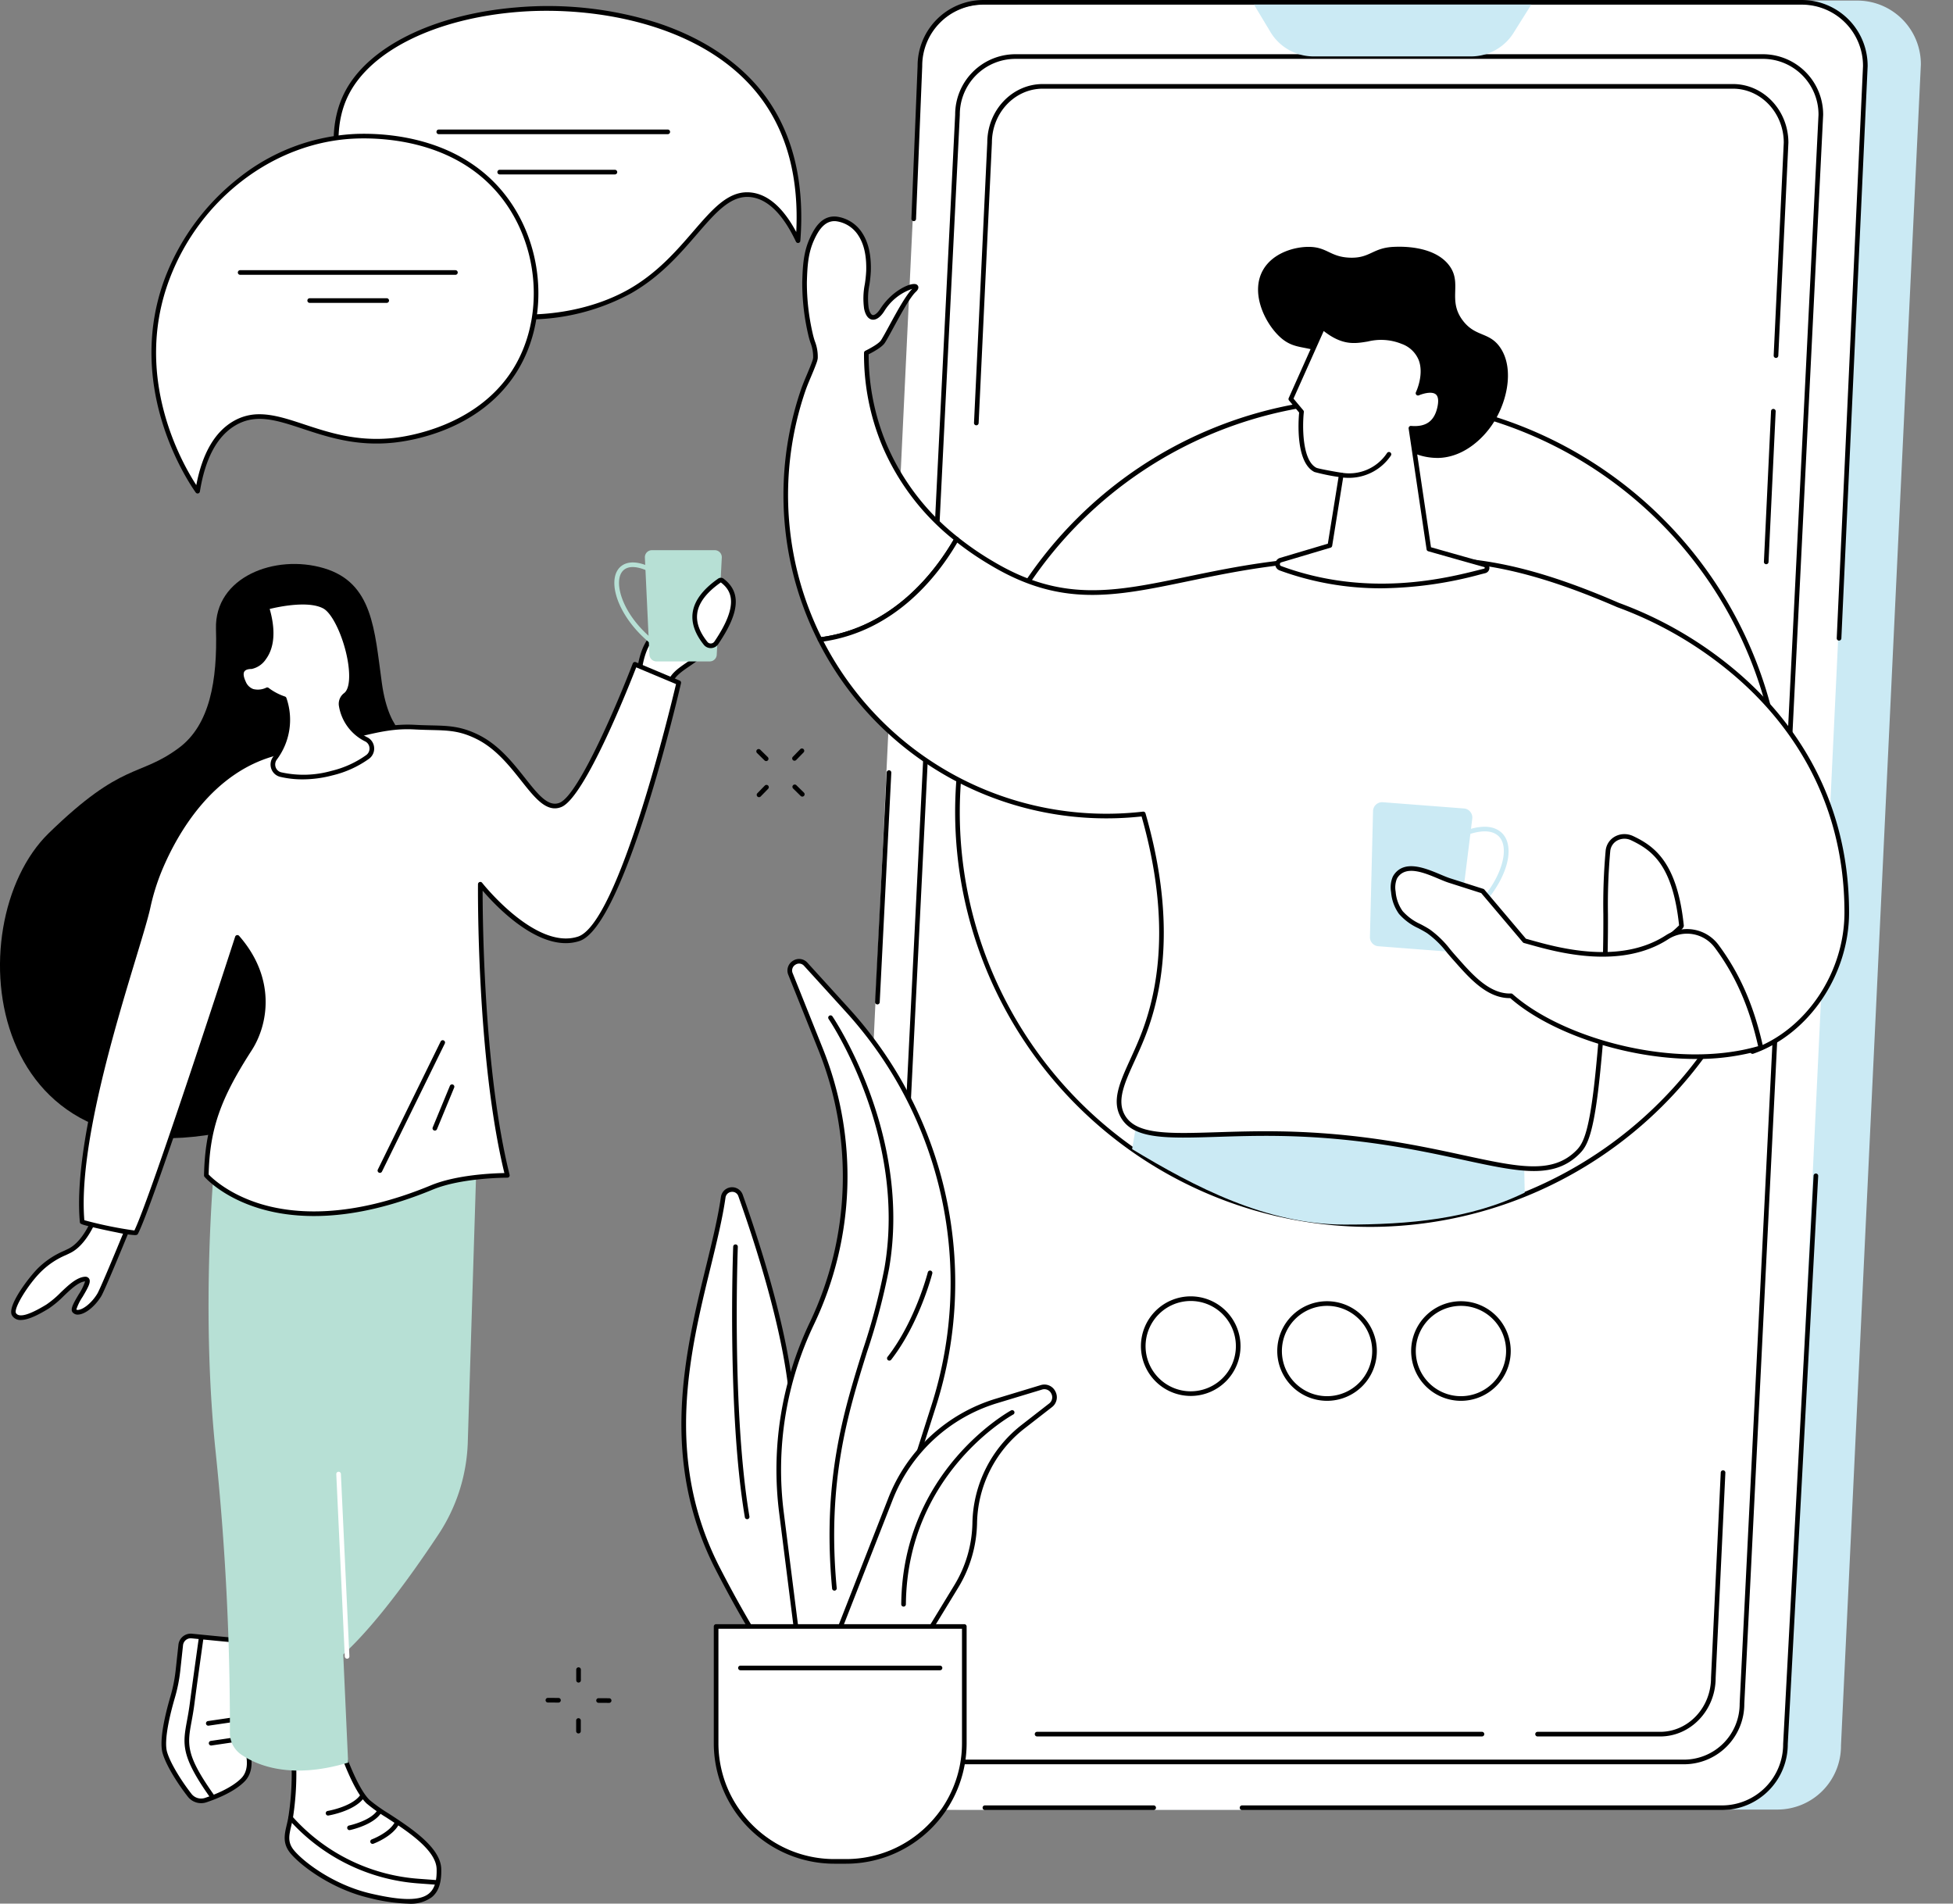<svg xmlns="http://www.w3.org/2000/svg" width="444.98" height="433.689" viewBox="0 0 444.98 433.689">
  <rect x="0" y="0" width="444.98" height="433.689" fill="#808080" stroke="none"/>
  <g id="illustration" transform="translate(-119.155 -122.208)">
    <g id="Group_11" data-name="Group 11" transform="translate(243.463 292.724)">
      <g id="Group_5" data-name="Group 5" transform="translate(48.018)">
        <g id="Group_1" data-name="Group 1" transform="translate(0 0.126)">
          <path id="Path_1" data-name="Path 1" d="M386.666,387.626a.528.528,0,0,0,.37-.9l-1.719-1.69a.528.528,0,0,0-.741.753l1.719,1.69A.526.526,0,0,0,386.666,387.626Z" transform="translate(-384.419 -384.88)"/>
        </g>
        <g id="Group_2" data-name="Group 2" transform="translate(8.232 8.219)">
          <path id="Path_2" data-name="Path 2" d="M399.338,400.083a.528.528,0,0,0,.37-.9l-1.718-1.689a.528.528,0,1,0-.741.752l1.719,1.69A.525.525,0,0,0,399.338,400.083Z" transform="translate(-397.092 -397.338)"/>
        </g>
        <g id="Group_3" data-name="Group 3" transform="translate(8.174)">
          <path id="Path_3" data-name="Path 3" d="M397.53,387.476a.525.525,0,0,0,.378-.16l1.688-1.733a.528.528,0,0,0-.757-.737l-1.688,1.733a.528.528,0,0,0,.379.9Z" transform="translate(-397.002 -384.686)"/>
        </g>
        <g id="Group_4" data-name="Group 4" transform="translate(0.089 8.301)">
          <path id="Path_4" data-name="Path 4" d="M385.084,400.254a.524.524,0,0,0,.378-.16l1.688-1.733a.528.528,0,1,0-.757-.736l-1.688,1.733a.528.528,0,0,0,.379.9Z" transform="translate(-384.556 -397.464)"/>
        </g>
      </g>
      <g id="Group_10" data-name="Group 10" transform="translate(0 209.33)">
        <g id="Group_6" data-name="Group 6" transform="translate(0 6.962)">
          <path id="Path_5" data-name="Path 5" d="M313.443,718.7a.528.528,0,0,0,0-1.056l-2.41-.014h0a.528.528,0,0,0,0,1.056l2.411.014Z" transform="translate(-310.505 -717.629)"/>
        </g>
        <g id="Group_7" data-name="Group 7" transform="translate(11.543 7.032)">
          <path id="Path_6" data-name="Path 6" d="M331.212,718.806a.528.528,0,0,0,0-1.056l-2.41-.014h0a.528.528,0,0,0,0,1.056l2.411.014Z" transform="translate(-328.274 -717.736)"/>
        </g>
        <g id="Group_8" data-name="Group 8" transform="translate(6.984)">
          <path id="Path_7" data-name="Path 7" d="M321.782,710.387a.529.529,0,0,0,.529-.528l0-2.419a.528.528,0,0,0-1.056,0l0,2.419A.528.528,0,0,0,321.782,710.387Z" transform="translate(-321.255 -706.912)"/>
        </g>
        <g id="Group_9" data-name="Group 9" transform="translate(6.968 11.588)">
          <path id="Path_8" data-name="Path 8" d="M321.758,728.226a.528.528,0,0,0,.528-.528l0-2.419a.528.528,0,1,0-1.056,0l0,2.42A.528.528,0,0,0,321.758,728.226Z" transform="translate(-321.231 -724.75)"/>
        </g>
      </g>
    </g>
    <g id="Group_58" data-name="Group 58" transform="translate(119.155 247.551)">
      <g id="Group_12" data-name="Group 12" transform="translate(0 3.138)">
        <path id="Path_9" data-name="Path 9" d="M213.269,360.047s-5.413-.737-7.105-12.909-2.03-22.868-13.2-26.188-24.942,2.027-24.6,13.829-1.411,21.894-8.476,27.124c-9.135,6.762-12.712,2.938-29.63,19.413-21.3,20.74-15.114,83.848,46.468,66.513Z" transform="translate(-119.155 -319.981)"/>
      </g>
      <g id="Group_15" data-name="Group 15" transform="translate(72.711 32.247)">
        <g id="Group_13" data-name="Group 13" transform="translate(0.528 0.528)">
          <path id="Path_10" data-name="Path 10" d="M237.567,365.6s-1.837,2.022-5.674,1.312Z" transform="translate(-231.893 -365.602)" fill="#fff"/>
        </g>
        <g id="Group_14" data-name="Group 14">
          <path id="Path_11" data-name="Path 11" d="M233.2,367.309a6.147,6.147,0,0,0,4.473-1.637.528.528,0,0,0-.78-.712c-.073.078-1.722,1.789-5.19,1.15a.528.528,0,0,0-.192,1.039A9.3,9.3,0,0,0,233.2,367.309Z" transform="translate(-231.08 -364.789)"/>
        </g>
      </g>
      <g id="Group_35" data-name="Group 35" transform="translate(36.798 135.825)">
        <g id="Group_23" data-name="Group 23" transform="translate(28.064 135.079)">
          <g id="Group_18" data-name="Group 18">
            <g id="Group_16" data-name="Group 16" transform="translate(0.524 0.528)">
              <path id="Path_12" data-name="Path 12" d="M231.93,733.9s3.2,9.8,6.4,12.8,15.922,8.877,16.1,15.274c.207,7.431-4.11,8.8-15.668,6.122-8.35-1.939-15.242-7.045-17.7-9.958-2.176-2.575-.961-4.764-.429-7.781a64.769,64.769,0,0,0,.777-11.235v-6.146Z" transform="translate(-219.806 -732.971)" fill="#fff"/>
            </g>
            <g id="Group_17" data-name="Group 17">
              <path id="Path_13" data-name="Path 13" d="M238.358,768.321c-8.543-1.983-15.567-7.267-17.988-10.132-1.909-2.259-1.424-4.323-.911-6.509.128-.546.261-1.111.365-1.7a64.754,64.754,0,0,0,.769-11.142v-6.147a.529.529,0,0,1,.575-.526l10.526.929a.526.526,0,0,1,.455.362c.032.1,3.194,9.71,6.258,12.576a36.887,36.887,0,0,0,4.284,3.029c5,3.252,11.846,7.706,11.982,12.615.087,3.131-.6,5.182-2.154,6.453a8.166,8.166,0,0,1-5.347,1.475A40.682,40.682,0,0,1,238.358,768.321Zm-16.709-35.059v5.571a65.768,65.768,0,0,1-.785,11.325c-.11.623-.246,1.2-.377,1.762-.508,2.168-.876,3.733.69,5.587,2.334,2.761,9.126,7.86,17.421,9.785,7.147,1.66,11.237,1.664,13.255.014,1.282-1.048,1.843-2.829,1.766-5.606-.121-4.355-6.7-8.635-11.5-11.76a37.246,37.246,0,0,1-4.431-3.143c-2.961-2.77-5.828-10.911-6.429-12.687Z" transform="translate(-218.999 -732.158)"/>
            </g>
          </g>
          <g id="Group_19" data-name="Group 19" transform="translate(0.817 17.381)">
            <path id="Path_14" data-name="Path 14" d="M254.132,774.666a.528.528,0,0,0,.038-1.054l-4.109-.3A42.665,42.665,0,0,1,222.7,760.72c-.971-.986-1.515-1.617-1.521-1.624a.528.528,0,0,0-.8.689c.023.026.57.661,1.569,1.675a43.716,43.716,0,0,0,28.032,12.906l4.11.3Z" transform="translate(-220.256 -758.912)"/>
          </g>
          <g id="Group_20" data-name="Group 20" transform="translate(9.361 12.623)">
            <path id="Path_15" data-name="Path 15" d="M233.935,756.332a.493.493,0,0,0,.087-.008c.235-.039,5.763-.989,7.986-3.887a.528.528,0,1,0-.839-.642c-1.972,2.571-7.268,3.48-7.321,3.489a.528.528,0,0,0,.086,1.049Z" transform="translate(-233.408 -751.588)"/>
          </g>
          <g id="Group_21" data-name="Group 21" transform="translate(14.248 15.82)">
            <path id="Path_16" data-name="Path 16" d="M241.458,761.375a.561.561,0,0,0,.109-.011c.224-.047,5.5-1.187,7.2-4.06a.528.528,0,0,0-.91-.537c-1.46,2.471-6.459,3.552-6.509,3.563a.528.528,0,0,0,.109,1.045Z" transform="translate(-240.931 -756.509)"/>
          </g>
          <g id="Group_22" data-name="Group 22" transform="translate(19.503 18.462)">
            <path id="Path_17" data-name="Path 17" d="M249.548,765.936a.526.526,0,0,0,.184-.033c.183-.068,4.519-1.705,5.886-4.57a.528.528,0,1,0-.953-.455c-1.183,2.477-5.261,4.021-5.3,4.036a.528.528,0,0,0,.184,1.023Z" transform="translate(-249.02 -760.576)"/>
          </g>
        </g>
        <g id="Group_30" data-name="Group 30" transform="translate(0 111.008)">
          <g id="Group_26" data-name="Group 26">
            <g id="Group_24" data-name="Group 24" transform="translate(0.528 0.528)">
              <path id="Path_18" data-name="Path 18" d="M192.131,696.8c-.39,0-5.951-.552-9.167-.874a2.284,2.284,0,0,0-2.5,2.028l-.631,5.827a35.2,35.2,0,0,1-1.218,6.082c-1.055,3.611-2.61,9.83-1.759,12.669.911,3.036,3.758,7.264,5.638,9.671a3.31,3.31,0,0,0,3.668,1.1c2.389-.8,6.2-2.342,8.445-4.582,3.44-3.44-.275-10.045-.275-10.045Z" transform="translate(-176.612 -695.917)" fill="#fff"/>
            </g>
            <g id="Group_25" data-name="Group 25">
              <path id="Path_19" data-name="Path 19" d="M181.794,732.245c-2.078-2.659-4.824-6.833-5.727-9.844-.85-2.836.487-8.617,1.758-12.968a34.841,34.841,0,0,0,1.2-5.99l.632-5.827a2.825,2.825,0,0,1,3.075-2.5c5.421.543,8.828.869,9.115.871a.53.53,0,0,1,.525.475l2.191,21.773c.481.893,3.618,7.094.133,10.578-2.247,2.247-5.945,3.8-8.651,4.71a3.846,3.846,0,0,1-4.252-1.28Zm.833-36.076a1.764,1.764,0,0,0-1.921,1.56l-.632,5.827a35.854,35.854,0,0,1-1.236,6.173c-1.008,3.45-2.577,9.644-1.76,12.369.806,2.686,3.367,6.706,5.548,9.5a2.793,2.793,0,0,0,3.084.928c2.128-.713,6.027-2.242,8.24-4.455,3.115-3.115-.327-9.35-.362-9.413a.52.52,0,0,1-.065-.205l-2.157-21.436C190.255,696.922,187.327,696.64,182.627,696.169ZM194.043,718.4h0Z" transform="translate(-175.799 -695.104)"/>
            </g>
          </g>
          <g id="Group_27" data-name="Group 27" transform="translate(5.239 0.472)">
            <path id="Path_20" data-name="Path 20" d="M190.206,733.016a.528.528,0,0,0,.43-.834c-6.559-9.226-6.122-11.6-5.165-16.807.209-1.14.447-2.432.643-3.95.511-3.967,2.047-14.883,2.063-14.992a.528.528,0,0,0-1.045-.147c-.016.11-1.552,11.031-2.065,15-.192,1.49-.427,2.767-.634,3.894-.982,5.339-1.474,8.02,5.343,17.61A.528.528,0,0,0,190.206,733.016Z" transform="translate(-183.863 -695.832)"/>
          </g>
          <g id="Group_28" data-name="Group 28" transform="translate(10.131 18.988)">
            <path id="Path_21" data-name="Path 21" d="M191.921,726.312a.52.52,0,0,0,.077-.006l6.27-.922a.528.528,0,0,0,.446-.6.519.519,0,0,0-.6-.446l-6.27.922a.528.528,0,0,0,.077,1.05Z" transform="translate(-191.393 -724.333)"/>
          </g>
          <g id="Group_29" data-name="Group 29" transform="translate(10.776 23.506)">
            <path id="Path_22" data-name="Path 22" d="M192.915,733.267a.438.438,0,0,0,.077-.006l6.27-.922a.528.528,0,0,0,.446-.6.52.52,0,0,0-.6-.445l-6.27.922a.528.528,0,0,0,.076,1.05Z" transform="translate(-192.387 -731.288)"/>
          </g>
        </g>
        <g id="Group_34" data-name="Group 34" transform="translate(10.714)">
          <g id="Group_31" data-name="Group 31" transform="translate(0 3.853)">
            <path id="Path_23" data-name="Path 23" d="M199.7,664.83c3.656,2.522,11.393,5.768,24.4,1.867l-5.966-131.861-24.493-4.678s-3.2,32.783.275,65.774a605.546,605.546,0,0,1,3.246,63.936A5.966,5.966,0,0,0,199.7,664.83Z" transform="translate(-192.292 -530.159)" fill="#b7e0d5"/>
          </g>
          <g id="Group_32" data-name="Group 32" transform="translate(2.444)">
            <path id="Path_24" data-name="Path 24" d="M196.053,524.228l58.619,3.3-1.994,64.1A40.287,40.287,0,0,1,246,612.625c-6.629,10.009-17.216,24.734-25.591,30.491C207.2,652.2,196.053,524.228,196.053,524.228Z" transform="translate(-196.053 -524.228)" fill="#b7e0d5"/>
          </g>
          <g id="Group_33" data-name="Group 33" transform="translate(29.107 74.119)">
            <path id="Path_25" data-name="Path 25" d="M239.561,680.916h.025a.527.527,0,0,0,.5-.552l-1.937-41.54a.522.522,0,0,0-.552-.5.529.529,0,0,0-.5.552l1.937,41.54A.529.529,0,0,0,239.561,680.916Z" transform="translate(-237.097 -638.32)" fill="#fff"/>
          </g>
        </g>
      </g>
      <g id="Group_54" data-name="Group 54" transform="translate(2.545 0)">
        <g id="Group_38" data-name="Group 38" transform="translate(142.433 7.981)">
          <g id="Group_36" data-name="Group 36" transform="translate(0.528 0.531)">
            <path id="Path_26" data-name="Path 26" d="M343.788,350.562a.8.8,0,0,1-.654-.806c.044-2.044.469-8.172,3.908-10.985,4.161-3.4,7.692-11.223,10.214-10.466s-3.027,7.566-2.4,8.322,1.961-1.833,3.348-4.355.151-3.088,2.166-2.92c2.763.231,4.6.657.942,8.854-3.479,7.8-10.414,7.554-11.321,12.737a.8.8,0,0,1-.945.642Z" transform="translate(-343.134 -328.253)" fill="#fff"/>
          </g>
          <g id="Group_37" data-name="Group 37" transform="translate(0)">
            <path id="Path_27" data-name="Path 27" d="M348.663,351.816l-5.261-1.023h0a1.333,1.333,0,0,1-1.081-1.336c.053-2.456.558-8.483,4.1-11.382a32.4,32.4,0,0,0,4.813-5.6c2.276-3.078,4.073-5.51,5.887-4.965a1.371,1.371,0,0,1,.917.806c.474,1.167-.473,3.025-1.862,5.521-.254.456-.557,1-.785,1.458.535-.766,1.233-2.041,1.75-2.986l.318-.581a6.219,6.219,0,0,0,.725-2c.212-1.068.6-1.3,1.948-1.188,1.1.092,2.471.205,3.116,1.3.785,1.328.266,3.809-1.736,8.3-1.875,4.205-4.775,6.183-7.1,7.772-2.114,1.442-3.784,2.582-4.179,4.841a1.311,1.311,0,0,1-.553.859,1.325,1.325,0,0,1-.755.236A1.285,1.285,0,0,1,348.663,351.816ZM359.3,329.585a2.984,2.984,0,0,0-.081.348,7.258,7.258,0,0,1-.835,2.306l-.317.579c-1.47,2.688-2.278,4.094-3.151,4.179a.836.836,0,0,1-.747-.319c-.45-.54-.019-1.367,1.086-3.352.846-1.522,2.126-3.821,1.805-4.61a.316.316,0,0,0-.24-.192c-1.1-.333-2.949,2.167-4.735,4.581a33.047,33.047,0,0,1-4.993,5.788c-3.293,2.694-3.675,8.785-3.713,10.587a.277.277,0,0,0,.227.277l5.26,1.023a.272.272,0,0,0,.214-.044.265.265,0,0,0,.111-.172c.472-2.7,2.4-4.011,4.624-5.531,2.335-1.592,4.981-3.4,6.735-7.329,1.773-3.974,2.358-6.371,1.792-7.331-.34-.576-1.2-.691-2.3-.782-.225-.018-.386-.025-.5-.025A1.092,1.092,0,0,0,359.3,329.585Zm-15.8,20.69h0Z" transform="translate(-342.321 -327.436)"/>
          </g>
        </g>
        <g id="Group_41" data-name="Group 41" transform="translate(0 151.639)">
          <g id="Group_39" data-name="Group 39" transform="translate(0.515 0.529)">
            <path id="Path_28" data-name="Path 28" d="M143.04,549.4a.812.812,0,0,0-.88.48c-.677,1.581-2.589,5.5-5.56,6.968a21.4,21.4,0,0,0-6.58,4.14c-2.57,2.437-6.983,8.753-6.02,10.309,1.143,1.848,4.809-.035,7.625-1.753s5.615-5.841,8.356-6.257-3.057,6.18-2.229,7.221,3.783-.5,5.678-3.625c.748-1.232,5.22-12.091,6.568-15.379a.81.81,0,0,0-.619-1.106Z" transform="translate(-123.865 -549.386)" fill="#fff"/>
          </g>
          <g id="Group_40" data-name="Group 40">
            <path id="Path_29" data-name="Path 29" d="M123.273,571.287c-1.3-2.107,4.083-9.052,6.106-10.97a19.2,19.2,0,0,1,5.717-3.755c.328-.155.658-.311.993-.476,2.787-1.374,4.641-5.145,5.308-6.7a1.329,1.329,0,0,1,1.449-.793l6.342,1a1.339,1.339,0,0,1,1.021,1.828c-1.738,4.238-5.861,14.228-6.606,15.452-1.416,2.33-3.609,4.1-5.217,4.2a1.487,1.487,0,0,1-1.325-.517c-.557-.7.123-1.93,1.372-4.043a12.655,12.655,0,0,0,1.487-3,1.131,1.131,0,0,0-.138.012c-1.484.225-3.125,1.79-4.713,3.3a22.162,22.162,0,0,1-3.448,2.883c-2.136,1.3-4.569,2.6-6.35,2.6A2.183,2.183,0,0,1,123.273,571.287Zm17.534-8.423c.512.758-.186,2.018-1.464,4.178a11.579,11.579,0,0,0-1.425,2.881.547.547,0,0,0,.4.088c1.093-.069,3.031-1.468,4.381-3.691.576-.948,3.752-8.528,6.531-15.3a.283.283,0,0,0-.212-.385l-6.339-1h-.005a.286.286,0,0,0-.308.167c-.713,1.665-2.708,5.7-5.812,7.234-.341.168-.676.326-1.01.483a18.044,18.044,0,0,0-5.441,3.567c-3.016,2.859-6.565,8.63-5.934,9.648.68,1.1,3,.452,6.9-1.926a21.483,21.483,0,0,0,3.268-2.747c1.707-1.625,3.471-3.306,5.283-3.581a1.976,1.976,0,0,1,.3-.025A.991.991,0,0,1,140.806,562.864Zm1.951-13.752h0Z" transform="translate(-123.071 -548.572)"/>
          </g>
        </g>
        <g id="Group_47" data-name="Group 47" transform="translate(15.472 25.471)">
          <g id="Group_44" data-name="Group 44">
            <g id="Group_42" data-name="Group 42" transform="translate(0.527 0.528)">
              <path id="Path_30" data-name="Path 30" d="M209.273,371.514c5.225-1.18,9.089-2.317,14.438-2.027,6.118.332,9.25-.272,14.316,2.26,9.494,4.748,13.264,17.717,18.837,15.446s16.953-32.023,16.953-32.023l9.984,4.191s-12.679,55.045-22.793,58.347-22.416-12.433-22.416-12.433-.448,39.905,6.157,66.325c0,0-10.423-.055-17.2,2.752-36.132,14.968-51.386-2.751-51.386-2.751.228-10.257,2.48-17.29,9.872-28.733,4.041-6.255,5.2-16.361-2.794-25.483,0,0-19.473,60.153-23.1,67.24-.249.486-12.239-2.178-12.264-2.459-1.941-21.57,12.854-61.811,15.006-71.568a50.763,50.763,0,0,1,2.689-8.661c3.648-8.721,11.8-23.019,27.027-26.658Z" transform="translate(-147.7 -355.171)" fill="#fff"/>
            </g>
            <g id="Group_43" data-name="Group 43">
              <path id="Path_31" data-name="Path 31" d="M155.544,484.325c-1.694-.329-3.7-.763-5.372-1.161-3.062-.73-3.07-.817-3.108-1.235-1.494-16.6,6.821-44.048,11.788-60.452,1.523-5.029,2.726-9,3.228-11.278a50.9,50.9,0,0,1,2.717-8.751c3.544-8.473,11.816-23.244,27.4-26.968l16.676-3.767c.7-.157,1.37-.314,2.026-.466,4.212-.981,7.85-1.829,12.557-1.572,1.332.071,2.5.1,3.624.125,3.97.092,6.837.159,10.9,2.191,4.555,2.277,7.729,6.285,10.53,9.822,2.949,3.723,5.275,6.666,7.872,5.608,4.4-1.792,13.516-23.507,16.659-31.723a.526.526,0,0,1,.7-.3l9.984,4.191a.528.528,0,0,1,.311.605c-.52,2.259-12.863,55.375-23.143,58.731a9.98,9.98,0,0,1-3.114.486c-7.967,0-16.2-8.753-18.943-11.959,0,7.42.341,41.515,6.146,64.735a.528.528,0,0,1-.512.656h0c-.117,0-10.4-.022-17,2.712-18.808,7.792-31.917,6.613-39.6,4.255-8.38-2.575-12.229-6.964-12.389-7.149a.53.53,0,0,1-.128-.356c.238-10.659,2.657-17.707,9.957-29.008,3.628-5.615,5.16-15.215-2.141-24.132-2.535,7.815-19.435,59.763-22.842,66.415-.1.194-.176.346-.763.346A26.2,26.2,0,0,1,155.544,484.325Zm27.808-67.572c8.376,9.558,6.765,20.043,2.841,26.118-7.128,11.034-9.523,17.931-9.783,28.244.739.775,4.56,4.489,11.84,6.708,7.508,2.287,20.336,3.411,38.811-4.243,5.879-2.435,14.287-2.749,16.73-2.788-6.379-26.187-6.017-65.411-6.012-65.808a.528.528,0,0,1,.944-.32c.121.155,12.195,15.4,21.837,12.256,9.253-3.021,21.121-52.362,22.34-57.531l-9.071-3.808c-1.584,4.082-11.675,29.625-17.051,31.815-3.327,1.359-6-2.02-9.1-5.93-2.732-3.45-5.83-7.361-10.175-9.533-3.85-1.926-6.477-1.987-10.452-2.079-1.082-.025-2.309-.054-3.656-.127-4.558-.251-7.957.544-12.261,1.546-.658.153-1.333.311-2.033.469l-16.669,3.765c-15.122,3.615-23.2,18.059-26.662,26.347a49.756,49.756,0,0,0-2.661,8.571c-.511,2.317-1.719,6.306-3.249,11.356-4.915,16.231-13.121,43.328-11.773,59.751a91.581,91.581,0,0,0,11.405,2.341c3.841-7.93,22.765-66.342,22.958-66.936a.527.527,0,0,1,.4-.355.534.534,0,0,1,.107-.01A.526.526,0,0,1,183.353,416.754Z" transform="translate(-146.888 -354.358)"/>
            </g>
          </g>
          <g id="Group_45" data-name="Group 45" transform="translate(68.014 86.158)">
            <path id="Path_32" data-name="Path 32" d="M252.111,517.21a.526.526,0,0,0,.474-.295L266.9,487.743a.528.528,0,0,0-.948-.465l-14.31,29.172a.527.527,0,0,0,.241.706A.519.519,0,0,0,252.111,517.21Z" transform="translate(-251.583 -486.982)"/>
          </g>
          <g id="Group_46" data-name="Group 46" transform="translate(80.536 96.203)">
            <path id="Path_33" data-name="Path 33" d="M271.386,513a.526.526,0,0,0,.487-.326l3.923-9.495a.528.528,0,0,0-.976-.4l-3.922,9.494a.527.527,0,0,0,.286.689A.516.516,0,0,0,271.386,513Z" transform="translate(-270.858 -502.446)"/>
          </g>
        </g>
        <g id="Group_50" data-name="Group 50" transform="translate(137.433)">
          <g id="Group_48" data-name="Group 48" transform="translate(6.954)">
            <path id="Path_34" data-name="Path 34" d="M347.967,340.493H360.1a1.6,1.6,0,0,0,1.6-1.518l1.153-22.14a1.6,1.6,0,0,0-1.6-1.684H346.929a1.6,1.6,0,0,0-1.6,1.676l1.037,22.14A1.6,1.6,0,0,0,347.967,340.493Z" transform="translate(-345.328 -315.151)" fill="#b7e0d5"/>
          </g>
          <g id="Group_49" data-name="Group 49" transform="translate(0 2.794)">
            <path id="Path_35" data-name="Path 35" d="M344.4,338.964a.528.528,0,0,0,.311-.956c-7.914-5.747-10.278-13.485-8.428-16.286,1.21-1.833,4.07-1.59,7.847.668a.528.528,0,0,0,.542-.906c-6.147-3.676-8.53-1.464-9.27-.343-2.4,3.641.8,11.994,8.689,17.722A.531.531,0,0,0,344.4,338.964Z" transform="translate(-334.624 -319.452)" fill="#b7e0d5"/>
          </g>
        </g>
        <g id="Group_53" data-name="Group 53" transform="translate(155.209 6.286)">
          <g id="Group_51" data-name="Group 51" transform="translate(0.527 0.527)">
            <path id="Path_36" data-name="Path 36" d="M367.729,339.934c5.453-8.033,4.46-11.81,1.351-14.19a.539.539,0,0,0-.63-.009c-6,4.19-7.5,8.909-3.165,14.31A1.523,1.523,0,0,0,367.729,339.934Z" transform="translate(-362.798 -325.638)" fill="#fff"/>
          </g>
          <g id="Group_52" data-name="Group 52">
            <path id="Path_37" data-name="Path 37" d="M364.589,340.092c-2.018-2.518-2.869-4.994-2.529-7.361.388-2.7,2.341-5.294,5.8-7.712a1.069,1.069,0,0,1,1.253.021c4.043,3.094,3.663,7.692-1.235,14.905a2.043,2.043,0,0,1-1.626.9l-.084,0A2.012,2.012,0,0,1,364.589,340.092Zm-1.484-7.211c-.3,2.066.479,4.269,2.308,6.55a.937.937,0,0,0,.8.363,1,1,0,0,0,.794-.44c5.78-8.514,3.82-11.673,1.46-13.469C365.254,328.128,363.45,330.483,363.1,332.881Z" transform="translate(-361.987 -324.827)"/>
          </g>
        </g>
      </g>
      <g id="Group_57" data-name="Group 57" transform="translate(54.469 11.319)">
        <g id="Group_55" data-name="Group 55" transform="translate(0.526 0.53)">
          <path id="Path_38" data-name="Path 38" d="M227.461,354.577c3.732-2.571-.516-17.957-4.747-20.228s-13.107.207-13.107.207c3.3,10.836-2.632,13.52-3.457,13.52s-3.457.155-1.806,3.663,5.366,1.6,5.366,1.6a13.224,13.224,0,0,0,3.865,2.04,14.682,14.682,0,0,1-2.133,13.583,2.374,2.374,0,0,0,1.343,3.7,23.876,23.876,0,0,0,11.682-.337,22.894,22.894,0,0,0,8.141-3.713,2.364,2.364,0,0,0-.421-4.012C227.88,362.627,224.992,356.279,227.461,354.577Z" transform="translate(-203.81 -333.391)" fill="#fff"/>
        </g>
        <g id="Group_56" data-name="Group 56">
          <path id="Path_39" data-name="Path 39" d="M212.379,372.892a2.858,2.858,0,0,1-2.015-1.784,2.937,2.937,0,0,1,.365-2.74,14.091,14.091,0,0,0,2.139-12.87,14.606,14.606,0,0,1-3.526-1.831,5.163,5.163,0,0,1-3.444.223,3.98,3.98,0,0,1-2.316-2.213c-.674-1.432-.763-2.557-.264-3.343a2.753,2.753,0,0,1,2.543-1.073,4.661,4.661,0,0,0,2.532-1.972c1.186-1.7,2.222-4.97.426-10.865a.528.528,0,0,1,.363-.663c.371-.1,9.13-2.508,13.5-.164,3.187,1.711,6.125,9.8,6.433,15.357.162,2.927-.4,4.922-1.636,5.771a2.09,2.09,0,0,0-.665,1.965,9.944,9.944,0,0,0,5.313,7.147,2.831,2.831,0,0,1,1.637,2.284,2.875,2.875,0,0,1-1.116,2.627,23.625,23.625,0,0,1-8.326,3.8,26.756,26.756,0,0,1-6.836.917A22.016,22.016,0,0,1,212.379,372.892Zm15.68-23.878c-.314-5.675-3.337-13.121-5.879-14.485-3.426-1.837-10.264-.357-12.2.117,1.74,6.118.513,9.582-.851,11.423a5.178,5.178,0,0,1-3.268,2.249c-.841,0-1.415.2-1.657.583-.288.453-.174,1.259.329,2.328a2.965,2.965,0,0,0,1.694,1.66,4.346,4.346,0,0,0,2.953-.305.528.528,0,0,1,.591.074,12.915,12.915,0,0,0,3.7,1.94.528.528,0,0,1,.317.326,15.116,15.116,0,0,1-2.2,14.059,1.879,1.879,0,0,0-.235,1.755,1.778,1.778,0,0,0,1.271,1.126,23.405,23.405,0,0,0,11.425-.333,22.59,22.59,0,0,0,7.955-3.623,1.826,1.826,0,0,0,.707-1.671,1.779,1.779,0,0,0-1.027-1.44,10.961,10.961,0,0,1-5.925-8.015,3.046,3.046,0,0,1,1.119-2.925C227.778,353.237,228.2,351.517,228.059,349.013Z" transform="translate(-203 -332.575)"/>
        </g>
      </g>
    </g>
    <g id="Group_71" data-name="Group 71" transform="translate(153.665 123.599)">
      <g id="Group_64" data-name="Group 64" transform="translate(41.509)">
        <g id="Group_61" data-name="Group 61">
          <g id="Group_59" data-name="Group 59" transform="translate(0.551 0.523)">
            <path id="Path_40" data-name="Path 40" d="M342.275,178.074c.693-8.942.007-21.684-7.669-32.321-21.229-29.415-83.19-25.1-95.231-1.1-6.111,12.184.5,29.714,10.375,39.364,14.6,14.269,39.232,14.134,54.266,5.556,14.315-8.167,18.762-23.323,27.851-21.912C336.92,168.45,340.285,173.87,342.275,178.074Z" transform="translate(-237.021 -125.154)" fill="#fff"/>
          </g>
          <g id="Group_60" data-name="Group 60">
            <path id="Path_41" data-name="Path 41" d="M276.387,195.612c-10.779-.741-20.476-4.823-27.3-11.495-10.071-9.841-16.743-27.485-10.478-39.977,5.269-10.507,20.4-17.986,39.487-19.518a82.841,82.841,0,0,1,31.861,3.556c10.759,3.555,19.328,9.428,24.782,16.985,6.172,8.552,8.786,19.544,7.768,32.67a.528.528,0,0,1-1,.185c-2.9-6.13-6.27-9.532-10.012-10.113-4.656-.724-8.143,3.317-12.561,8.43-3.908,4.522-8.337,9.648-14.947,13.419a49.284,49.284,0,0,1-24,5.981Q278.182,195.735,276.387,195.612Zm55.263-28.75c3.722.578,7.056,3.587,9.925,8.955.607-12.016-1.977-22.114-7.695-30.036-12.376-17.149-37.74-21.55-55.7-20.107-18.721,1.5-33.523,8.76-38.628,18.939-5.969,11.9.685,29.381,10.272,38.75,14.4,14.069,39.05,13.8,53.635,5.475,6.452-3.682,10.819-8.734,14.671-13.193,4.247-4.915,7.676-8.883,12.249-8.883A8.274,8.274,0,0,1,331.65,166.862Z" transform="translate(-236.173 -124.349)"/>
          </g>
        </g>
        <g id="Group_62" data-name="Group 62" transform="translate(23.428 28.121)">
          <path id="Path_42" data-name="Path 42" d="M272.764,168.692h52.172a.528.528,0,0,0,0-1.056H272.764a.528.528,0,0,0,0,1.056Z" transform="translate(-272.236 -167.636)"/>
        </g>
        <g id="Group_63" data-name="Group 63" transform="translate(37.307 37.29)">
          <path id="Path_43" data-name="Path 43" d="M294.128,182.807h26.249a.528.528,0,1,0,0-1.056H294.128a.528.528,0,1,0,0,1.056Z" transform="translate(-293.6 -181.751)"/>
        </g>
      </g>
      <g id="Group_70" data-name="Group 70" transform="translate(0 29.085)">
        <g id="Group_67" data-name="Group 67">
          <g id="Group_65" data-name="Group 65" transform="translate(0.542 0.521)">
            <path id="Path_44" data-name="Path 44" d="M183.083,250.821c-1.328-1.865-16.283-23.657-6.89-48.509,6.594-17.448,23.366-31.584,42.838-32.345,3.285-.128,24-.937,35.121,15.612,7.488,11.145,8.307,26.718,1.029,38.046-8.649,13.464-25.168,15.383-27.619,15.629-17.158,1.726-26.614-9.279-35.97-3.966C185.867,238.54,183.89,245.795,183.083,250.821Z" transform="translate(-173.112 -169.923)" fill="#fff"/>
          </g>
          <g id="Group_66" data-name="Group 66">
            <path id="Path_45" data-name="Path 45" d="M182.361,250.847c-1.7-2.393-16.368-24.091-6.954-49a52.868,52.868,0,0,1,16.758-22.659,46.054,46.054,0,0,1,26.555-10.026c7.31-.29,25.4.691,35.579,15.845,7.78,11.58,8.206,27.464,1.036,38.626-8.316,12.944-23.542,15.419-28.01,15.869-8.416.846-14.879-1.288-20.581-3.172-5.9-1.948-10.558-3.487-15.182-.861-4.247,2.413-7.023,7.512-8.248,15.157a.53.53,0,0,1-.4.431.541.541,0,0,1-.12.014A.528.528,0,0,1,182.361,250.847Zm24.713-15.521c5.6,1.85,11.949,3.948,20.144,3.123,3.1-.312,18.96-2.521,27.227-15.389,6.95-10.819,6.529-26.225-1.023-37.467-9.886-14.714-27.532-15.655-34.663-15.38-18.377.718-35.4,13.579-42.365,32-8.4,22.22,2.778,41.847,6.1,46.947,1.382-7.266,4.253-12.18,8.543-14.616a11.569,11.569,0,0,1,5.869-1.525C200.106,233.024,203.437,234.124,207.074,235.326Z" transform="translate(-172.278 -169.121)"/>
          </g>
        </g>
        <g id="Group_68" data-name="Group 68" transform="translate(19.682 31.078)">
          <path id="Path_46" data-name="Path 46" d="M203.1,218.015h49.046a.528.528,0,0,0,0-1.056H203.1a.528.528,0,0,0,0,1.056Z" transform="translate(-202.574 -216.959)"/>
        </g>
        <g id="Group_69" data-name="Group 69" transform="translate(35.526 37.47)">
          <path id="Path_47" data-name="Path 47" d="M227.49,227.855h17.548a.528.528,0,1,0,0-1.056H227.49a.528.528,0,0,0,0,1.056Z" transform="translate(-226.963 -226.799)"/>
        </g>
      </g>
    </g>
    <g id="Group_117" data-name="Group 117" transform="translate(297.67 122.208)">
      <g id="Group_87" data-name="Group 87" transform="translate(12.886)">
        <g id="Group_72" data-name="Group 72" transform="translate(12.652 0.129)">
          <path id="Path_48" data-name="Path 48" d="M634.283,534.526H447.634a14.485,14.485,0,0,1-14.378-14.589L451.453,137a14.485,14.485,0,0,1,14.378-14.59h186.65A14.485,14.485,0,0,1,666.859,137l-18.2,382.941A14.485,14.485,0,0,1,634.283,534.526Z" transform="translate(-433.256 -122.406)" fill="#cbeaf4"/>
        </g>
        <g id="Group_73" data-name="Group 73" transform="translate(0 1.025)">
          <path id="Path_49" data-name="Path 49" d="M614.809,535.091H428.159a14.453,14.453,0,0,1-14.378-14.525l18.2-382.255a14.452,14.452,0,0,1,14.378-14.525h186.65a14.453,14.453,0,0,1,14.378,14.525l-18.2,382.255A14.453,14.453,0,0,1,614.809,535.091Z" transform="translate(-413.781 -123.786)" fill="#fff"/>
        </g>
        <g id="Group_74" data-name="Group 74" transform="translate(32.475 411.305)">
          <path id="Path_50" data-name="Path 50" d="M464.3,756.393h38.45a.528.528,0,1,0,0-1.056H464.3a.528.528,0,1,0,0,1.056Z" transform="translate(-463.77 -755.337)"/>
        </g>
        <g id="Group_75" data-name="Group 75" transform="translate(91.066 267.364)">
          <path id="Path_51" data-name="Path 51" d="M554.488,678.763H663.922a15,15,0,0,0,14.907-15.053l6.929-129.387a.528.528,0,1,0-1.054-.056l-6.93,129.415a13.948,13.948,0,0,1-13.852,14.026H554.488a.528.528,0,1,0,0,1.056Z" transform="translate(-553.96 -533.766)"/>
        </g>
        <g id="Group_76" data-name="Group 76" transform="translate(16.257)">
          <path id="Path_52" data-name="Path 52" d="M650.166,268.142a.527.527,0,0,0,.527-.5l5.987-130.353a15,15,0,0,0-14.906-15.078H455.124a15,15,0,0,0-14.906,15.053l-1.412,34.771a.528.528,0,0,0,.505.55.511.511,0,0,0,.549-.506l1.412-34.792a13.946,13.946,0,0,1,13.851-14.019h186.65a13.941,13.941,0,0,1,13.851,14l-5.987,130.329a.528.528,0,0,0,.5.552Z" transform="translate(-438.806 -122.208)"/>
        </g>
        <g id="Group_79" data-name="Group 79" transform="translate(8.262 12.353)">
          <g id="Group_77" data-name="Group 77" transform="translate(0.527 0.528)">
            <path id="Path_53" data-name="Path 53" d="M610.892,530.558H440.44a13.2,13.2,0,0,1-13.131-13.265L445.276,155.3a13.2,13.2,0,0,1,13.13-13.265H628.858a13.2,13.2,0,0,1,13.13,13.265L624.023,517.293A13.2,13.2,0,0,1,610.892,530.558Z" transform="translate(-427.31 -142.036)" fill="#fff"/>
          </g>
          <g id="Group_78" data-name="Group 78">
            <path id="Path_54" data-name="Path 54" d="M426.5,516.982l17.965-361.966a13.742,13.742,0,0,1,13.658-13.793H628.574a13.747,13.747,0,0,1,13.658,13.819L624.267,517.009A13.742,13.742,0,0,1,610.608,530.8H440.156A13.746,13.746,0,0,1,426.5,516.982Zm31.623-374.7a12.692,12.692,0,0,0-12.6,12.763L427.554,517.009a12.685,12.685,0,0,0,12.6,12.737H610.608a12.691,12.691,0,0,0,12.6-12.763l17.965-361.966a12.685,12.685,0,0,0-12.6-12.737Z" transform="translate(-426.499 -141.223)"/>
          </g>
        </g>
        <g id="Group_80" data-name="Group 80" transform="translate(210.493 93.152)">
          <path id="Path_55" data-name="Path 55" d="M738.326,300.988a.528.528,0,0,0,.527-.5l1.627-34.331a.528.528,0,0,0-.5-.552.52.52,0,0,0-.553.5L737.8,300.435a.528.528,0,0,0,.5.552Z" transform="translate(-737.797 -265.599)"/>
        </g>
        <g id="Group_81" data-name="Group 81" transform="translate(30.519 19.145)">
          <path id="Path_56" data-name="Path 56" d="M461.288,229.426a.528.528,0,0,0,.527-.5l3.027-63.876c0-6.8,5.2-12.313,11.586-12.313H633.676c6.388,0,11.585,5.513,11.585,12.289l-2.3,48.5a.528.528,0,1,0,1.055.049l2.3-48.525c0-7.383-5.671-13.369-12.641-13.369H476.428c-6.971,0-12.641,5.986-12.641,13.344l-3.026,63.851a.528.528,0,0,0,.5.552Z" transform="translate(-460.76 -151.678)"/>
        </g>
        <g id="Group_82" data-name="Group 82" transform="translate(17.054 272.708)">
          <path id="Path_57" data-name="Path 57" d="M440.562,596.889a.528.528,0,0,0,.527-.5l2.551-53.841a.528.528,0,0,0-.5-.552.538.538,0,0,0-.552.5l-2.551,53.842a.529.529,0,0,0,.5.552Z" transform="translate(-440.033 -541.992)" fill="#fff"/>
        </g>
        <g id="Group_83" data-name="Group 83" transform="translate(44.366 394.539)">
          <path id="Path_58" data-name="Path 58" d="M482.6,730.585H583.966a.528.528,0,0,0,0-1.056H482.6a.528.528,0,0,0,0,1.056Z" transform="translate(-482.075 -729.529)"/>
        </g>
        <g id="Group_84" data-name="Group 84" transform="translate(158.399 334.984)">
          <path id="Path_59" data-name="Path 59" d="M658.136,698.466h27.933c6.971,0,12.641-5.987,12.641-13.344l2.214-46.714a.528.528,0,1,0-1.054-.049L697.655,685.1c0,6.8-5.2,12.313-11.586,12.313H658.136a.528.528,0,1,0,0,1.056Z" transform="translate(-657.608 -637.854)"/>
        </g>
        <g id="Group_85" data-name="Group 85" transform="translate(94.311 1.047)">
          <path id="Path_60" data-name="Path 60" d="M558.955,123.819l3.6,5.986a11.478,11.478,0,0,0,9.761,5.818h36.3a11.445,11.445,0,0,0,9.626-5.6l3.894-6.206Z" transform="translate(-558.955 -123.819)" fill="#cbeaf4"/>
        </g>
        <g id="Group_86" data-name="Group 86" transform="translate(7.985 175.5)">
          <path id="Path_61" data-name="Path 61" d="M426.6,445.681a.528.528,0,0,0,.527-.5l2.639-52.268a.528.528,0,1,0-1.054-.053l-2.64,52.268a.529.529,0,0,0,.5.554Z" transform="translate(-426.073 -392.357)"/>
        </g>
      </g>
      <g id="Group_112" data-name="Group 112" transform="translate(0 49.323)">
        <g id="Group_90" data-name="Group 90" transform="translate(0.717 2.826)">
          <g id="Group_88" data-name="Group 88" transform="translate(0 0)">
            <circle id="Ellipse_1" data-name="Ellipse 1" cx="93.956" cy="93.956" r="93.956" transform="translate(0 132.874) rotate(-45)" fill="#fff"/>
          </g>
          <g id="Group_89" data-name="Group 89" transform="translate(38.39 38.39)">
            <path id="Path_62" data-name="Path 62" d="M454.144,356.06a94.484,94.484,0,1,1,94.484,94.484A94.591,94.591,0,0,1,454.144,356.06Zm1.056,0a93.428,93.428,0,1,0,93.428-93.428A93.534,93.534,0,0,0,455.2,356.06Z" transform="translate(-454.144 -261.576)"/>
          </g>
        </g>
        <g id="Group_91" data-name="Group 91" transform="translate(79.436 201.061)">
          <path id="Path_63" data-name="Path 63" d="M518.15,507.628l87.279,4.916s.044,7.662.239,16.4c-12.422,6.057-26.286,7.284-41.036,7.284-17.77,0-34.24-8.619-48.41-17.19Z" transform="translate(-516.223 -507.628)" fill="#cbeaf4"/>
        </g>
        <g id="Group_105" data-name="Group 105">
          <g id="Group_94" data-name="Group 94">
            <g id="Group_92" data-name="Group 92" transform="translate(0.52 0.53)">
              <path id="Path_64" data-name="Path 64" d="M401.508,230.636c.208-1.775-.8-3.739-1.16-5.524a52.439,52.439,0,0,1-1.323-11.749c.1-3.494.251-6.643,1.686-9.8.984-2.165,2.546-4.877,5.54-4.592a7.625,7.625,0,0,1,5.395,3.37c1.653,2.455,2.038,5.554,1.953,8.512-.077,2.66-1.047,5.9-.479,8.517.6,2.772,2.208,2.53,3.6.377,3.5-5.42,9.337-6.448,7.283-4.53s-5.753,9.588-7.123,11.7a11.153,11.153,0,0,1-3.778,2.577,53.719,53.719,0,0,0,4.172,21.121,54.9,54.9,0,0,0,16.4,21.306c-4.5,7.881-14.31,20.757-31.122,22.9A72.881,72.881,0,0,1,397,279.954a73.726,73.726,0,0,1,1.677-41.849c.777-2.283,1.87-4.449,2.66-6.717A3.509,3.509,0,0,0,401.508,230.636Z" transform="translate(-394.747 -198.947)" fill="#fff"/>
            </g>
            <g id="Group_93" data-name="Group 93">
              <path id="Path_65" data-name="Path 65" d="M401.8,294.768a73.549,73.549,0,0,1-5.592-14.97,74.236,74.236,0,0,1,1.69-42.149c.405-1.191.9-2.361,1.377-3.492.445-1.053.906-2.143,1.284-3.229a2.985,2.985,0,0,0,.144-.639,8.829,8.829,0,0,0-.622-3.435,19.006,19.006,0,0,1-.531-1.924,52.1,52.1,0,0,1-1.333-11.868c.107-3.745.3-6.86,1.734-10.006,1.11-2.445,2.794-5.215,6.07-4.9a8.168,8.168,0,0,1,5.782,3.6c1.482,2.2,2.15,5.087,2.043,8.822a29.454,29.454,0,0,1-.321,3.092,16.014,16.014,0,0,0-.17,5.3c.2.941.551,1.544.929,1.612.324.064.976-.272,1.711-1.41,2.621-4.053,6.557-5.84,7.922-5.649a.81.81,0,0,1,.726.539c.179.562-.377,1.082-.56,1.253-1.336,1.246-3.524,5.269-5.123,8.208-.788,1.448-1.469,2.7-1.917,3.39-.471.724-1.681,1.581-3.694,2.614a52.875,52.875,0,0,0,4.13,20.592,53.961,53.961,0,0,0,16.245,21.1.528.528,0,0,1,.128.674c-4.406,7.711-14.358,20.975-31.514,23.164a.587.587,0,0,1-.067,0A.529.529,0,0,1,401.8,294.768Zm14.707-44.239a53.971,53.971,0,0,1-4.214-21.329.527.527,0,0,1,.29-.47c2.608-1.31,3.358-2.061,3.573-2.393.427-.656,1.1-1.89,1.876-3.319,1.695-3.117,3.8-6.982,5.257-8.406a11.943,11.943,0,0,0-6.407,5.133c-.888,1.375-1.88,2.041-2.787,1.875-.592-.108-1.379-.616-1.772-2.428a16.715,16.715,0,0,1,.157-5.667,28.3,28.3,0,0,0,.311-2.977c.1-3.507-.509-6.19-1.863-8.2a7.093,7.093,0,0,0-5.007-3.14c-2.6-.248-4.044,2.16-5.009,4.285-1.351,2.974-1.531,5.855-1.639,9.6a51.211,51.211,0,0,0,1.313,11.63,17.932,17.932,0,0,0,.5,1.814,9.571,9.571,0,0,1,.663,3.874,4.053,4.053,0,0,1-.2.864c-.39,1.118-.856,2.224-1.308,3.292-.471,1.114-.958,2.266-1.351,3.421a73.189,73.189,0,0,0-1.664,41.549,72.466,72.466,0,0,0,5.343,14.419c16.192-2.236,25.754-14.671,30.137-22.2A54.9,54.9,0,0,1,416.506,250.529Zm7.123-36.3Z" transform="translate(-393.946 -198.132)"/>
            </g>
          </g>
          <g id="Group_97" data-name="Group 97" transform="translate(7.797 72.969)">
            <g id="Group_95" data-name="Group 95" transform="translate(0.528 0.527)">
              <path id="Path_66" data-name="Path 66" d="M437.883,311.266a68.071,68.071,0,0,0,8.217,5.621c26.762,15.893,43.05-2.333,86.894-1.161,16.032.429,27.024-1.85,55.612,10.559,0,0,52.092,16.7,52.092,70.043,0,14.959-9.855,27.63-21.47,31.678-10.383-12.98-13.709-20.395-21.822-23.583.059-.611,5.7-4.468,5.632-5.1-1.408-13.551-5.984-17.423-11.238-19.92a3.785,3.785,0,0,0-5.511,2.891c-1.222,11.642.486,20.89-2.113,48.554-1.509,16.058-3.119,18.424-4.667,20-10.195,10.376-27.582-3.512-68.207-4.132-19.284-.294-32,2.581-35.616-4.087-2.6-4.807,1.735-10.493,4.9-18.851,3.915-10.326,6.627-26.265-.179-49.9a73.511,73.511,0,0,1-68.826-31.511,72.453,72.453,0,0,1-4.823-8.2C423.573,332.023,433.381,319.147,437.883,311.266Z" transform="translate(-406.761 -311.266)" fill="#fff"/>
            </g>
            <g id="Group_96" data-name="Group 96">
              <path id="Path_67" data-name="Path 67" d="M552.825,452.362c-10.021-2.165-23.746-5.131-41.815-5.406-5.143-.08-9.839.07-13.984.2-11.614.367-19.286.609-22.088-4.563-2.033-3.754-.144-7.9,2.25-13.159.876-1.924,1.782-3.913,2.623-6.131,5.27-13.9,5.246-30.43-.071-49.14A73.609,73.609,0,0,1,406,334.121a.528.528,0,0,1,.4-.761c16.7-2.131,26.423-15.1,30.732-22.64a.527.527,0,0,1,.36-.257.536.536,0,0,1,.429.107,67.3,67.3,0,0,0,8.156,5.58c15.64,9.287,27.513,6.823,43.946,3.411,11.577-2.4,24.694-5.126,42.692-4.646,2.487.066,4.877.068,7.187.069,12.537.006,24.38.011,48.571,10.515A88.4,88.4,0,0,1,614.7,340.613c11.969,9.965,26.236,27.671,26.236,55.43,0,14.237-9.179,27.769-21.825,32.177a.529.529,0,0,1-.586-.169c-2.827-3.533-5.123-6.644-7.149-9.388-5.417-7.338-8.686-11.766-14.455-14.032a.528.528,0,0,1-.333-.542c.045-.463.616-.963,2.848-2.736a25.662,25.662,0,0,0,2.771-2.38c-1.456-13.779-6.2-17.131-10.927-19.379a3.481,3.481,0,0,0-3.192.073,3.078,3.078,0,0,0-1.566,2.4,136.707,136.707,0,0,0-.522,14.382,335.012,335.012,0,0,1-1.591,34.166c-1.481,15.767-3.057,18.531-4.815,20.32-2.881,2.932-6.252,4.008-10.492,4.008C564.74,454.937,559.448,453.794,552.825,452.362Zm38.916-73.725c4.8,2.28,10.038,5.919,11.536,20.343.055.529-.42,1.007-3.177,3.2-.711.566-1.615,1.283-2.12,1.745,5.637,2.444,8.929,6.9,14.252,14.113,1.963,2.66,4.182,5.664,6.889,9.061,12.054-4.39,20.764-17.383,20.764-31.054,0-27.334-14.045-44.776-25.826-54.594a87.379,87.379,0,0,0-25.948-14.963c-24.039-10.435-35.775-10.441-48.2-10.447-2.318,0-4.714,0-7.216-.069-17.868-.481-30.929,2.233-42.449,4.625-16.667,3.46-28.708,5.958-44.7-3.537a68.742,68.742,0,0,1-7.8-5.282c-4.485,7.659-14.147,20.117-30.465,22.53a72.553,72.553,0,0,0,72.783,38.759.528.528,0,0,1,.566.379c5.5,19.109,5.558,36.01.166,50.233-.854,2.25-1.808,4.345-2.65,6.195-2.272,4.987-4.066,8.927-2.283,12.218,2.492,4.6,9.9,4.365,21.127,4.012,4.156-.132,8.866-.278,14.033-.2,18.174.277,31.958,3.256,42.022,5.431,12.694,2.743,20.357,4.4,25.8-1.141,1.555-1.582,3.07-4.278,4.517-19.679a334.2,334.2,0,0,0,1.586-34.07,137.532,137.532,0,0,1,.527-14.49,4.121,4.121,0,0,1,2.1-3.206,4.42,4.42,0,0,1,2.166-.56A4.662,4.662,0,0,1,591.741,378.638Zm10.509,20.278Z" transform="translate(-405.948 -310.454)"/>
            </g>
          </g>
          <g id="Group_100" data-name="Group 100" transform="translate(133.616 133.432)">
            <g id="Group_98" data-name="Group 98" transform="translate(17.146 5.595)">
              <path id="Path_68" data-name="Path 68" d="M626.544,436.471a.525.525,0,0,0,.276-.079c10.67-6.565,15.617-16.92,12.912-21.794-.822-1.48-3.616-4.482-11.788-.413a.528.528,0,1,0,.471.945c5.18-2.58,8.968-2.587,10.394-.02,2.137,3.85-1.686,13.7-12.541,20.382a.528.528,0,0,0,.277.978Z" transform="translate(-626.015 -412.138)" fill="#cbeaf4"/>
            </g>
            <g id="Group_99" data-name="Group 99">
              <path id="Path_69" data-name="Path 69" d="M617.187,437.542l-15.651-1.2a2.071,2.071,0,0,1-1.912-2.116l.707-28.677a2.071,2.071,0,0,1,2.23-2.015l18.477,1.42a2.071,2.071,0,0,1,1.9,2.32l-3.533,28.46A2.071,2.071,0,0,1,617.187,437.542Z" transform="translate(-599.623 -403.525)" fill="#cbeaf4"/>
            </g>
          </g>
          <g id="Group_104" data-name="Group 104" transform="translate(138.354 148.015)">
            <g id="Group_103" data-name="Group 103">
              <g id="Group_101" data-name="Group 101" transform="translate(0.528 0.529)">
                <path id="Path_70" data-name="Path 70" d="M608.1,428.966a3.177,3.177,0,0,1,.358-.6c2.807-3.7,8.931.133,12.133,1.155l7.537,2.407,9.576,11.321c5.189,1.373,20.964,6.687,32.5-.834a8.418,8.418,0,0,1,11.308,2.162c3.939,5.317,7.638,12.232,10.024,23.051-18.532,5.556-45.015-1.244-56.914-11.846-5.417.209-9.669-5.043-12.924-8.677-1.834-2.048-3.552-4.486-5.879-5.994-2.132-1.382-4.718-2.228-6.323-4.3a9.43,9.43,0,0,1-1.7-4.691A5.988,5.988,0,0,1,608.1,428.966Z" transform="translate(-607.73 -426.788)" fill="#fff"/>
              </g>
              <g id="Group_102" data-name="Group 102">
                <path id="Path_71" data-name="Path 71" d="M634.151,456.027h-.127c-5.133,0-9.111-4.483-12.321-8.1l-.675-.758c-.446-.5-.886-1.021-1.33-1.546a21.571,21.571,0,0,0-4.444-4.357c-.637-.413-1.338-.789-2.015-1.151a13.034,13.034,0,0,1-4.438-3.272,9.79,9.79,0,0,1-1.8-4.952,6.3,6.3,0,0,1,.342-3.429,3.642,3.642,0,0,1,.418-.7c2.479-3.267,7.1-1.323,10.476.095.825.346,1.6.674,2.237.876l7.537,2.407a.522.522,0,0,1,.242.162l9.47,11.194c.368.1.783.215,1.242.344,6.055,1.692,20.235,5.653,30.677-1.152a8.939,8.939,0,0,1,12.022,2.289c4.844,6.538,8.058,13.926,10.114,23.251a.529.529,0,0,1-.364.62,52.515,52.515,0,0,1-15.022,2.039C660.177,469.884,642.979,463.784,634.151,456.027Zm46.66-11.423a7.88,7.88,0,0,0-10.6-2.034c-10.843,7.066-25.345,3.014-31.538,1.284-.522-.146-.988-.276-1.39-.382a.53.53,0,0,1-.268-.17l-9.478-11.2-7.393-2.361c-.678-.216-1.478-.553-2.325-.909-3.226-1.356-7.242-3.044-9.226-.43a2.65,2.65,0,0,0-.3.5h0a5.4,5.4,0,0,0-.255,2.865,8.775,8.775,0,0,0,1.592,4.431,12.045,12.045,0,0,0,4.1,2.987c.7.373,1.417.759,2.091,1.2a22.359,22.359,0,0,1,4.677,4.562c.437.518.869,1.032,1.309,1.523l.678.761c3.133,3.531,7.033,7.913,11.832,7.74a.493.493,0,0,1,.372.133c11.285,10.056,36.918,17.331,55.939,11.873C688.608,458.025,685.48,450.907,680.811,444.6Z" transform="translate(-606.917 -425.974)"/>
              </g>
            </g>
          </g>
        </g>
        <g id="Group_111" data-name="Group 111" transform="translate(108.127 6.883)">
          <g id="Group_106" data-name="Group 106">
            <path id="Path_72" data-name="Path 72" d="M594.5,255.1a14.058,14.058,0,0,0,7.318,1.737c6.254-.359,10.264-5.4,11.067-6.409,4.146-5.211,6.144-13.768,2.63-18.793-2.53-3.618-5.715-2.255-8.629-6.3-3.307-4.594.084-8.341-2.968-12.361-3.513-4.629-11.255-4.276-12.646-4.212-4.777.219-5.346,2.588-9.862,2.465-4.61-.125-5.219-2.441-9.451-2.465-3.361-.019-8.261,1.412-10.455,5.3-2.754,4.879.062,11.306,3.333,14.7,3.926,4.073,6.691,1.888,12.19,5.2C586.557,239.71,584.281,249.949,594.5,255.1Z" transform="translate(-560.388 -208.727)"/>
          </g>
          <g id="Group_109" data-name="Group 109" transform="translate(3.916 17.833)">
            <g id="Group_107" data-name="Group 107" transform="translate(0.528 0.528)">
              <path id="Path_73" data-name="Path 73" d="M579.15,286.692l2.58-16.053a57.309,57.309,0,0,1-5.864-1.162c-4.4-2.191-3.177-13.236-3.177-13.236l-2.446-2.922,7.3-16.329c7.75,6.458,10.514.116,18.184,3.294S599.231,252,599.231,252s6.268-2.761,4.928,3.3c-1.012,4.578-4.347,4.865-6.543,4.68l4.087,27.525s8.008,2.276,12.737,3.6a.715.715,0,0,1-.02,1.382c-7.354,1.835-25.775,7.067-46.565-.611a.97.97,0,0,1,.067-1.837Z" transform="translate(-567.228 -236.99)" fill="#fff"/>
            </g>
            <g id="Group_108" data-name="Group 108">
              <path id="Path_74" data-name="Path 74" d="M567.388,292.084a1.5,1.5,0,0,1,.1-2.838L578.4,286l2.443-15.2a46.884,46.884,0,0,1-5.493-1.13c-4.366-2.175-3.646-11.882-3.49-13.54l-2.3-2.752a.527.527,0,0,1-.077-.554l7.3-16.329a.528.528,0,0,1,.821-.19c4.221,3.517,6.8,3.086,9.778,2.589a13.526,13.526,0,0,1,8.269.623,7.566,7.566,0,0,1,4.456,4.3,10.687,10.687,0,0,1-.227,7.026c1.1-.307,2.737-.54,3.795.325.9.739,1.145,2.075.726,3.971-.772,3.492-2.939,5.211-6.442,5.128l3.943,26.548c1.55.44,8.247,2.34,12.407,3.5a1.242,1.242,0,0,1-.034,2.4l-.989.249a89.35,89.35,0,0,1-22.626,3.2A66.805,66.805,0,0,1,567.388,292.084Zm29.987-32.913c3.372.283,5.277-1.071,5.983-4.267.225-1.014.344-2.345-.364-2.925-.95-.783-3.091-.105-3.836.221a.528.528,0,0,1-.687-.715c.019-.039,1.9-3.968.637-7.3a6.551,6.551,0,0,0-3.873-3.695,12.476,12.476,0,0,0-7.69-.557c-2.981.5-5.8.969-10.088-2.384l-6.882,15.4,2.234,2.669a.529.529,0,0,1,.12.4c-.329,2.97-.451,11.042,2.886,12.7.491.227,5.007,1.034,5.69,1.11a.529.529,0,0,1,.462.609l-2.58,16.053a.527.527,0,0,1-.371.422l-11.228,3.344a.434.434,0,0,0-.316.414.422.422,0,0,0,.281.422c19.759,7.3,37.63,2.775,45.262.844l.993-.251a.186.186,0,0,0,.006-.36c-4.731-1.321-12.74-3.6-12.74-3.6a.527.527,0,0,1-.377-.431l-4.088-27.525a.527.527,0,0,1,.522-.605Z" transform="translate(-566.416 -236.178)"/>
            </g>
          </g>
          <g id="Group_110" data-name="Group 110" transform="translate(18.417 46.755)">
            <path id="Path_75" data-name="Path 75" d="M591.009,286.6a11.548,11.548,0,0,0,9.6-5.109.528.528,0,0,0-.91-.535,10.34,10.34,0,0,1-10.363,4.472.528.528,0,0,0-.143,1.047A13.486,13.486,0,0,0,591.009,286.6Z" transform="translate(-588.738 -280.697)"/>
          </g>
        </g>
      </g>
      <g id="Group_116" data-name="Group 116" transform="translate(81.441 295.334)">
        <g id="Group_113" data-name="Group 113" transform="translate(61.567 1.11)">
          <path id="Path_76" data-name="Path 76" d="M614.081,589.871a11.344,11.344,0,1,1,11.344,11.344A11.356,11.356,0,0,1,614.081,589.871Zm1.056,0a10.288,10.288,0,1,0,10.288-10.288A10.3,10.3,0,0,0,615.137,589.871Z" transform="translate(-614.081 -578.528)"/>
        </g>
        <g id="Group_114" data-name="Group 114" transform="translate(31.061 1.11)">
          <path id="Path_77" data-name="Path 77" d="M567.123,589.871a11.344,11.344,0,1,1,11.343,11.344A11.356,11.356,0,0,1,567.123,589.871Zm1.056,0a10.288,10.288,0,1,0,10.288-10.288A10.3,10.3,0,0,0,568.179,589.871Z" transform="translate(-567.123 -578.528)"/>
        </g>
        <g id="Group_115" data-name="Group 115">
          <path id="Path_78" data-name="Path 78" d="M519.31,588.163a11.344,11.344,0,1,1,11.344,11.344A11.356,11.356,0,0,1,519.31,588.163Zm1.056,0a10.288,10.288,0,1,0,10.288-10.288A10.3,10.3,0,0,0,520.366,588.163Z" transform="translate(-519.31 -576.82)"/>
        </g>
      </g>
    </g>
    <g id="Group_136" data-name="Group 136" transform="translate(274.409 340.678)">
      <g id="Group_131" data-name="Group 131">
        <g id="Group_120" data-name="Group 120" transform="translate(0 52)">
          <g id="Group_118" data-name="Group 118" transform="translate(0.538 0.528)">
            <path id="Path_79" data-name="Path 79" d="M398.628,668s-12.079-3.776-31.867-42.171c-16.7-32.411-1.812-63.734,1.192-84.684a2.043,2.043,0,0,1,3.956-.413c5.007,14.076,13.064,39.674,11.761,55.435C381.793,618.877,398.628,668,398.628,668Z" transform="translate(-358.969 -539.36)" fill="#fff"/>
          </g>
          <g id="Group_119" data-name="Group 119">
            <path id="Path_80" data-name="Path 80" d="M398.18,668.217c-.5-.156-12.517-4.281-32.178-42.433-13.005-25.233-7.028-49.666-2.224-69.3,1.38-5.643,2.684-10.975,3.363-15.7a2.572,2.572,0,0,1,4.976-.515c4.967,13.965,13.1,39.765,11.79,55.655-1.848,22.342,14.762,71.129,14.931,71.619a.528.528,0,0,1-.657.675ZM369.548,539.611a1.5,1.5,0,0,0-1.362,1.322c-.685,4.779-2,10.134-3.383,15.8-4.761,19.461-10.686,43.682,2.137,68.564,16.105,31.251,27.155,39.478,30.5,41.388-2.548-7.681-16.284-50.268-14.583-70.852,1.3-15.693-6.794-41.33-11.732-55.215a1.452,1.452,0,0,0-1.414-1.019Q369.627,539.6,369.548,539.611Z" transform="translate(-358.14 -538.547)"/>
          </g>
        </g>
        <g id="Group_123" data-name="Group 123" transform="translate(21.655)">
          <g id="Group_121" data-name="Group 121" transform="translate(0.532 0.528)">
            <path id="Path_81" data-name="Path 81" d="M397.21,618.962l-4.3-34.022a77.594,77.594,0,0,1,6.957-43.177,77.615,77.615,0,0,0,2.019-62.262l-6.911-17.266a2.1,2.1,0,0,1,3.485-2.22l9.706,10.677A92.034,92.034,0,0,1,427.631,560.5l-17.883,56.053Z" transform="translate(-392.293 -459.315)" fill="#fff"/>
          </g>
          <g id="Group_122" data-name="Group 122">
            <path id="Path_82" data-name="Path 82" d="M396.613,619.1a.531.531,0,0,1-.214-.361l-4.3-34.021A77.945,77.945,0,0,1,399.1,541.25a77.236,77.236,0,0,0,2-61.837l-6.911-17.265a2.588,2.588,0,0,1,1.05-3.233,2.55,2.55,0,0,1,3.316.46l9.706,10.677a92.736,92.736,0,0,1,19.582,90.322l-17.883,56.053a.528.528,0,0,1-.4.358L397.022,619.2a.576.576,0,0,1-.1.009A.524.524,0,0,1,396.613,619.1Zm30.228-59.051a91.675,91.675,0,0,0-19.357-89.29l-9.706-10.677a1.5,1.5,0,0,0-1.974-.275,1.54,1.54,0,0,0-.629,1.944l6.912,17.266a78.3,78.3,0,0,1-2.033,62.685,76.881,76.881,0,0,0-6.91,42.884l4.232,33.462,11.678-2.245Z" transform="translate(-391.475 -458.502)"/>
          </g>
        </g>
        <g id="Group_126" data-name="Group 126" transform="translate(32.124 96.96)">
          <g id="Group_124" data-name="Group 124" transform="translate(0.528 0.53)">
            <path id="Path_83" data-name="Path 83" d="M408.4,672.37l14.925-38.125a37.867,37.867,0,0,1,24.248-22.483l10.178-3.082a2.344,2.344,0,0,1,2.087,4.105l-6.257,4.866a28.607,28.607,0,0,0-11,21.994A28.714,28.714,0,0,1,438.4,654l-10.114,16.589Z" transform="translate(-408.401 -608.571)" fill="#fff"/>
          </g>
          <g id="Group_125" data-name="Group 125">
            <path id="Path_84" data-name="Path 84" d="M407.694,672.4a.528.528,0,0,1-.069-.509l14.925-38.125a38.179,38.179,0,0,1,24.587-22.8l10.178-3.082a2.781,2.781,0,0,1,3.35,1.422,2.821,2.821,0,0,1-.786,3.6l-6.256,4.866a27.949,27.949,0,0,0-10.8,21.589,29.275,29.275,0,0,1-4.262,14.615l-10.114,16.589a.526.526,0,0,1-.4.251l-19.882,1.785-.047,0A.525.525,0,0,1,407.694,672.4Zm29.967-18.964a28.214,28.214,0,0,0,4.108-14.087,29,29,0,0,1,11.206-22.4l6.256-4.866a1.771,1.771,0,0,0,.5-2.287,1.732,1.732,0,0,0-2.1-.9l-10.178,3.083a37.127,37.127,0,0,0-23.909,22.17l-14.614,37.33,18.767-1.684Z" transform="translate(-407.588 -607.755)"/>
          </g>
        </g>
        <g id="Group_127" data-name="Group 127" transform="translate(33.449 12.847)">
          <path id="Path_85" data-name="Path 85" d="M411.04,609.335l.049,0a.528.528,0,0,0,.477-.575c-2.276-24.352,2.614-40.029,6.928-53.86a146.389,146.389,0,0,0,5-18.917c5.278-30.63-12.715-57.209-12.9-57.474a.528.528,0,0,0-.87.6c.18.262,17.93,26.5,12.728,56.7a145.718,145.718,0,0,1-4.963,18.782c-4.344,13.926-9.268,29.71-6.973,54.273A.529.529,0,0,0,411.04,609.335Z" transform="translate(-409.629 -478.278)"/>
        </g>
        <g id="Group_128" data-name="Group 128" transform="translate(11.552 65.026)">
          <path id="Path_86" data-name="Path 86" d="M379.348,621.2a.575.575,0,0,0,.089-.007.529.529,0,0,0,.433-.609c-4.067-24.046-2.659-61.064-2.645-61.435a.527.527,0,0,0-.506-.548.521.521,0,0,0-.549.506c-.015.372-1.427,37.5,2.658,61.653A.528.528,0,0,0,379.348,621.2Z" transform="translate(-375.922 -558.597)"/>
        </g>
        <g id="Group_129" data-name="Group 129" transform="translate(50.091 102.785)">
          <path id="Path_87" data-name="Path 87" d="M435.774,661.482a.528.528,0,0,0,.528-.522c.288-29.964,24.221-43.115,24.463-43.245a.528.528,0,0,0-.5-.931c-.248.133-24.727,13.584-25.021,44.166a.528.528,0,0,0,.523.533Z" transform="translate(-435.246 -616.721)"/>
        </g>
        <g id="Group_130" data-name="Group 130" transform="translate(46.851 70.973)">
          <path id="Path_88" data-name="Path 88" d="M430.786,588.282a.527.527,0,0,0,.417-.2c6.474-8.316,9.346-19.557,9.374-19.67a.528.528,0,0,0-1.024-.257c-.028.11-2.849,11.141-9.183,19.279a.528.528,0,0,0,.416.852Z" transform="translate(-430.258 -567.752)"/>
        </g>
      </g>
      <g id="Group_134" data-name="Group 134" transform="translate(7.382 151.545)">
        <g id="Group_132" data-name="Group 132" transform="translate(0.528 0.528)">
          <path id="Rectangle_2" data-name="Rectangle 2" d="M28.276,0h0A28.276,28.276,0,0,1,56.553,28.276v25.24a0,0,0,0,1,0,0H0a0,0,0,0,1,0,0V28.276A28.276,28.276,0,0,1,28.276,0Z" transform="translate(56.553 53.517) rotate(180)" fill="#fff"/>
        </g>
        <g id="Group_133" data-name="Group 133">
          <path id="Path_89" data-name="Path 89" d="M369.5,718.908v-26.6a.528.528,0,0,1,.528-.528h56.552a.528.528,0,0,1,.528.528v26.6a27.474,27.474,0,0,1-27.443,27.443h-2.723A27.474,27.474,0,0,1,369.5,718.908Zm1.056-26.074v26.074a26.417,26.417,0,0,0,26.387,26.386h2.723a26.417,26.417,0,0,0,26.387-26.386V692.834Z" transform="translate(-369.503 -691.778)"/>
        </g>
      </g>
      <g id="Group_135" data-name="Group 135" transform="translate(12.927 160.992)">
        <path id="Path_90" data-name="Path 90" d="M378.567,707.376h45.466a.528.528,0,0,0,0-1.056H378.567a.528.528,0,1,0,0,1.056Z" transform="translate(-378.039 -706.32)"/>
      </g>
    </g>
  </g>
</svg>
